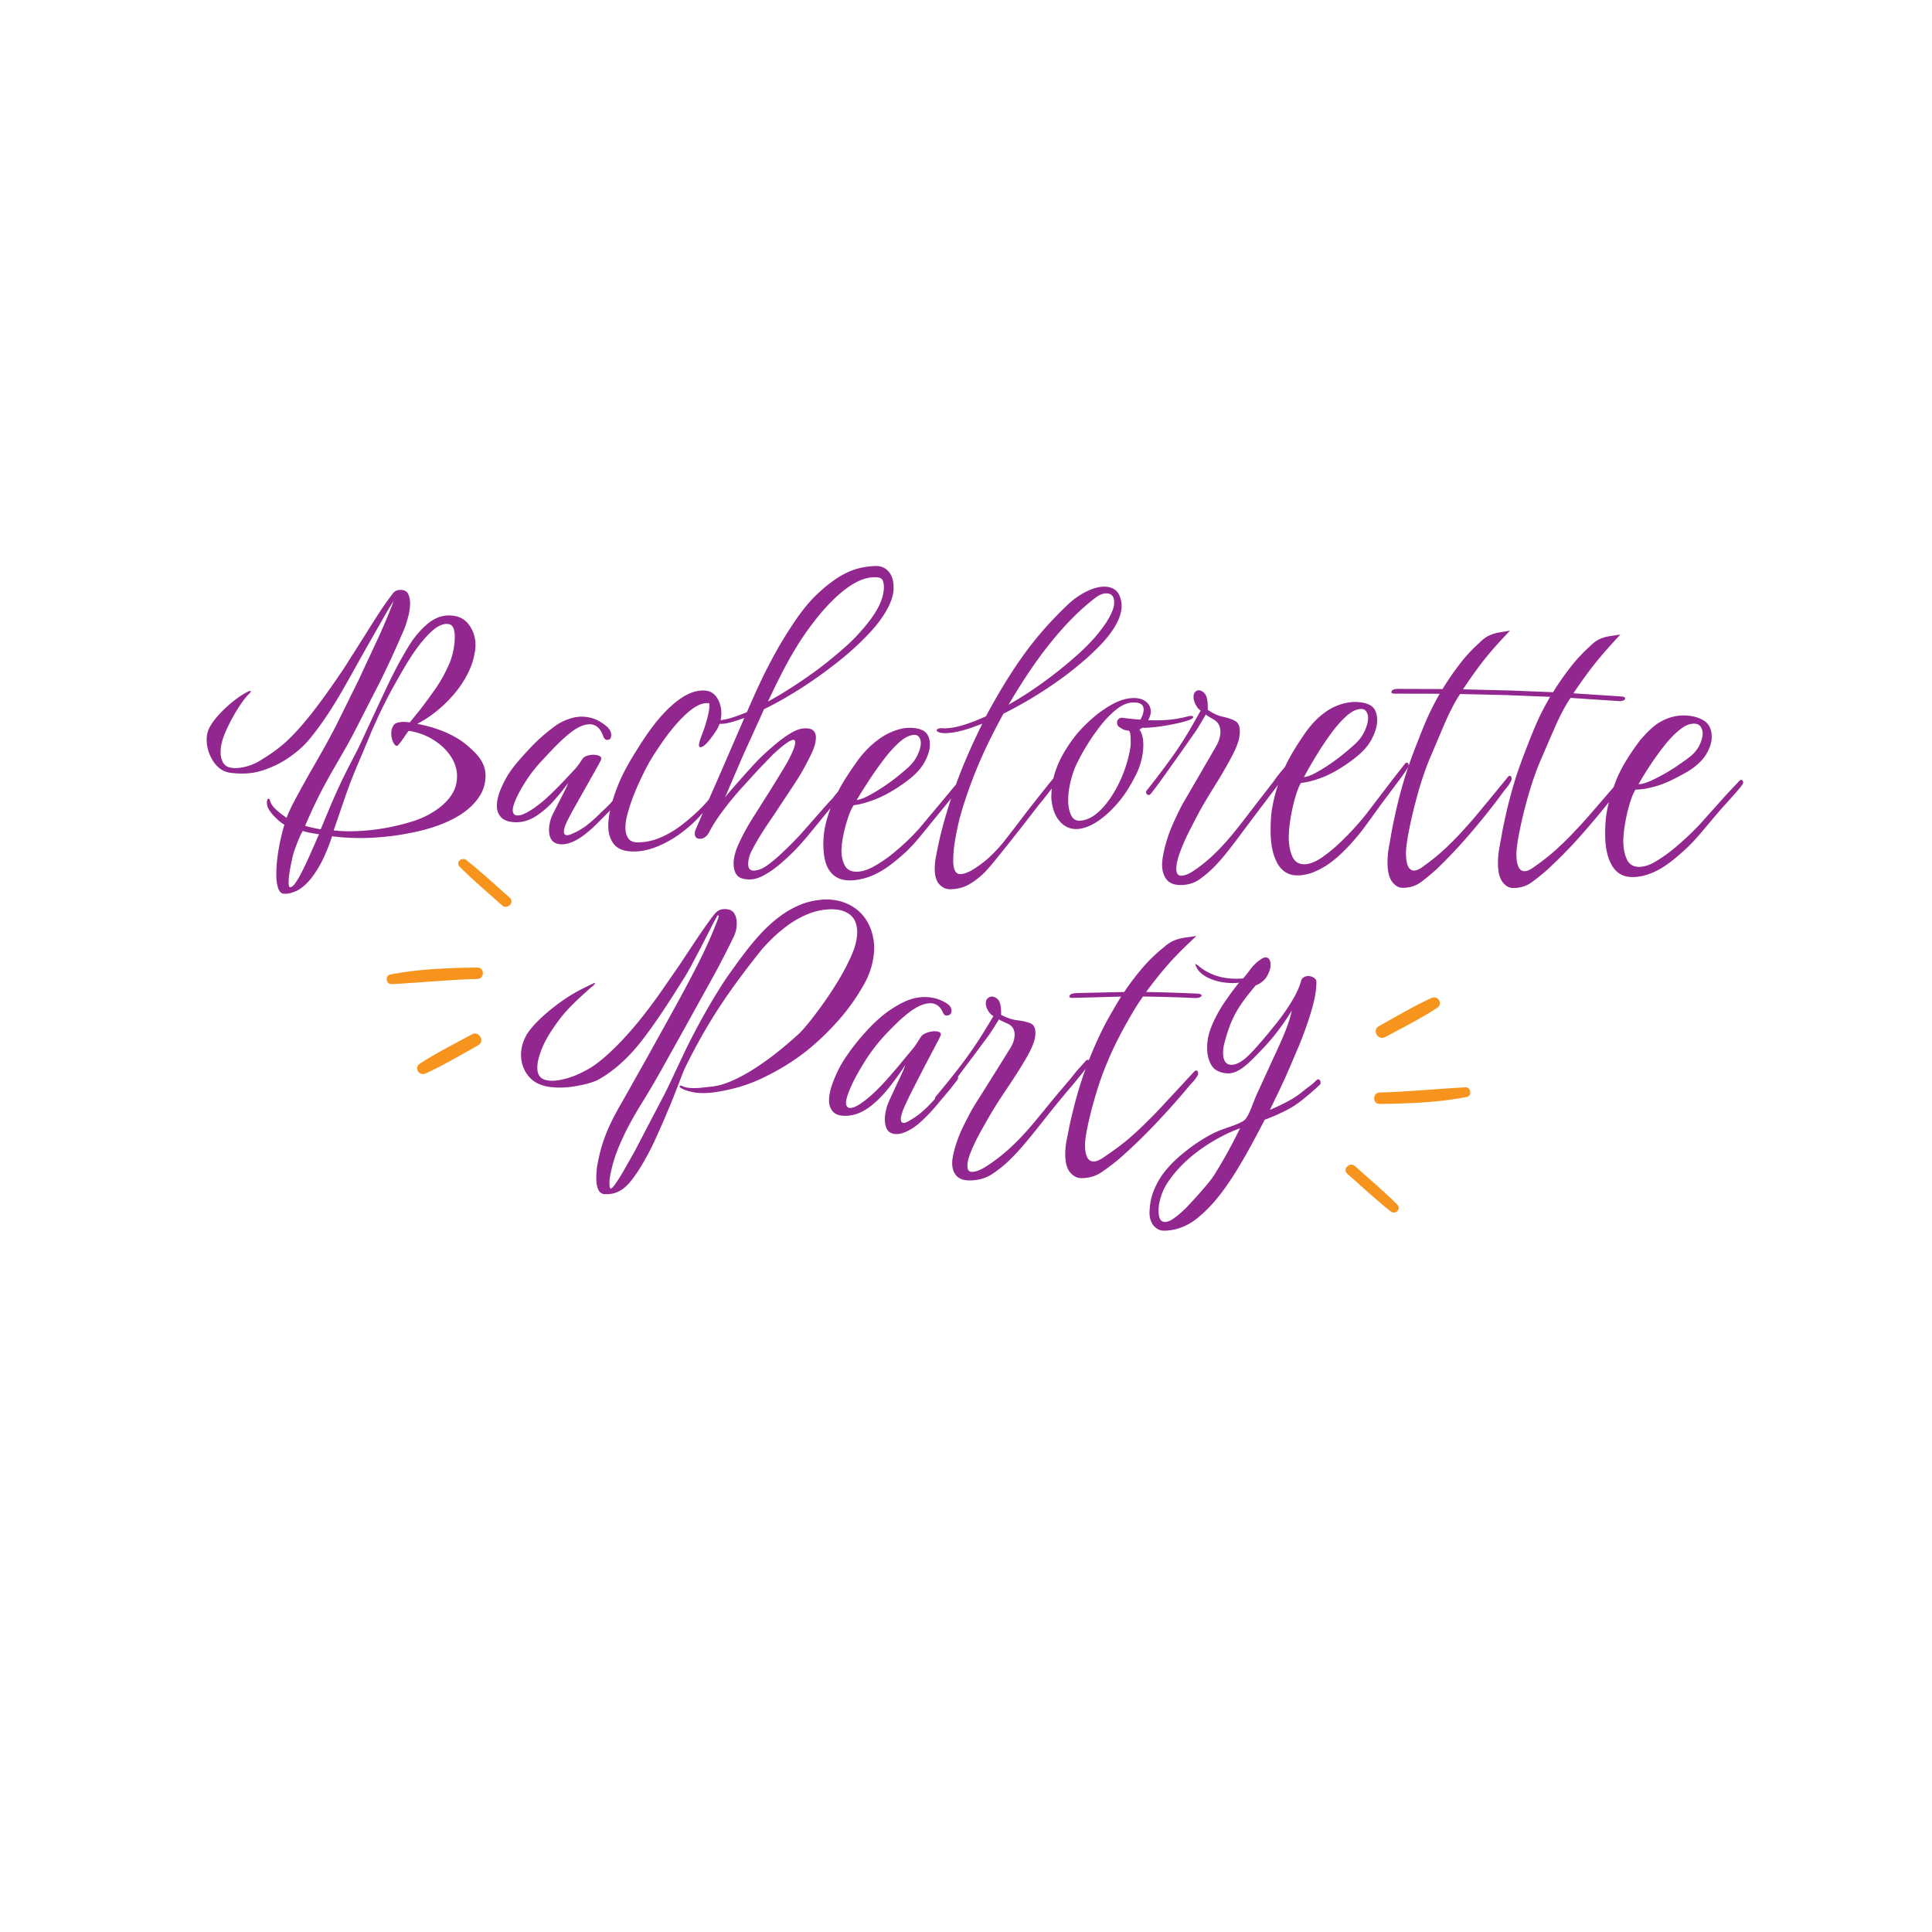 <svg xmlns="http://www.w3.org/2000/svg" viewBox="0 0 2100 2100" xmlns:v="https://vecta.io/nano"><g fill="#92278f"><path d="M471.434 898.884c9.855-3.271 19.996-7.553 29.044-13.353 8.262-5.296 14.946-11.602 19.891-18.743 4.844-6.995 7.424-15.006 7.393-23.919-.053-14.856-10.489-24.625-20.594-33.168-14.361-12.141-34.614-19.329-53.687-22.926 10.234-5.131 19.585-12.105 27.636-19.446 8.622-7.862 16.415-16.923 22.531-26.714 5.551-8.886 10.34-19.165 12.146-30.238.704-3.179 1.056-6.235 1.056-9.177 0-8.276-2.409-15.714-7.217-22.246s-11.914-9.873-21.298-10.008c-8.449-.121-16.377 3.074-23.763 9.262-7.703 6.453-15.059 15.374-20.242 23.983-5.942 9.869-11.59 19.782-16.722 30.018-4.515 9.005-8.9 18.261-13.202 27.459l-23.411 50.359c-5.371 11.036-11.587 22.38-17.074 33.601-4.666 9.542-9.112 19.383-13.377 29.163l-11.97 28.592c-2.349-.32-5.341-.894-8.977-1.72-3.642-.826-6.282-1.5-7.921-2.021 7.136-16.893 15.086-33.506 23.939-49.548 9.216-16.699 19.326-33.027 28.164-49.861l28.868-56.375c9.638-19.307 18.605-39.06 27.107-58.994 1.408-3.672 2.758-8.021 4.048-13.057 1.288-5.028 1.936-9.699 1.936-13.986 0-4.017-.704-7.449-2.112-10.285s-4.109-4.275-8.097-4.317c-3.757-.04-6.634 1.273-8.625 3.913-1.997 2.646-4.931 6.617-8.625 11.842-3.298 4.663-7.513 11.178-12.673 19.302l-16.194 25.66-15.842 24.941c-9.568 14.136-19.368 28.314-29.572 41.74-9.634 12.677-20.211 25.466-31.508 36.183-9.018 8.555-20.262 16.259-31.156 22.731-7.863 4.672-19.898 8.237-29.22 7.118-4.414-.53-7.628-2.356-9.505-5.583s-2.816-7.057-2.816-11.468c0-4.639.864-10.002 2.816-15.634 1.966-5.67 4.87-11.896 8.273-18.396s6.923-12.438 10.562-17.81 6.981-9.502 10.033-12.352c.704-.657 1.056-1.351 1.056-2.078 0-.483-.588-.539-1.76-.171-5.165 2.403-10.682 5.945-16.546 10.56a137.28 137.28 0 0 0-16.37 15.192c-5.05 5.514-8.746 10.766-11.089 15.835-1.408 3.325-2.112 7.198-2.112 11.648 0 7.735 2.29 15.326 6.865 22.648s11.129 11.985 18.835 12.941c10.385 1.288 21.54 1.3 32.036-1.661 9.41-2.655 19.867-7.242 28.164-12.592 8.746-5.639 18.053-13.073 24.643-20.896 7.782-9.238 15.135-19.422 21.827-29.605 7.17-10.91 13.992-22.487 20.419-33.977l19.362-34.561 10.562-18.576 11.617-20.404c3.752-6.522 6.689-11.262 8.801-14.163-4.733 12.912-10.22 25.551-15.842 38.042l-22.179 47.63-24.995 50.503c-7.62 14.813-15.787 29.216-24.115 43.625-6.459 11.176-12.759 22.53-18.834 33.86-5.33 9.938-8.801 17.234-10.209 21.772-.704-.481-2.465-1.745-5.281-3.803s-5.517-4.402-8.097-7.027-4.225-5.535-4.929-8.719c0-.445-.298-.807-.88-1.073s-1.266-.048-1.584.548c-.561 1.048-.704 2.521-.704 3.637 0 1.122.231 2.592.704 4.412 1.408 3.454 4.049 7.153 7.921 11.062s7.332 6.705 10.385 8.415c-1.177 3.68-2.464 8.565-3.873 14.657s-2.583 12.597-3.521 19.487-1.408 13.416-1.408 19.557c0 5.479.528 10.142 1.584 13.974s2.756 6.174 5.105 7.049c.704.215 1.76.328 3.168.331a21.32 21.32 0 0 0 6.865-1.121 67.1 67.1 0 0 0 6.161-2.398c6.337-3.624 12.03-8.964 17.074-16.01s9.273-14.438 12.674-22.195 6.04-14.684 7.921-20.783c7.041.922 14.197 1.508 21.475 1.77 8.917.321 17.954.152 27.107-.491s18.16-1.601 26.755-3.068c11.992-2.047 23.935-4.561 35.204-8.301zm-128.496 16.595l-6.513 14.745c-2.463 5.504-4.987 10.863-7.569 16.072s-5.049 9.533-7.393 12.949-4.345 5.134-5.985 5.122c-1.177-.008-1.76-1.746-1.76-5.208 0-3.686.471-8.181 1.408-13.473s1.853-9.516 2.464-12.474c.52-2.514 1.468-6.042 2.993-10.327s3.111-8.354 4.752-12.19 2.932-6.382 3.873-7.639c1.408.72 4.051 1.445 7.921 2.162s7.096 1.24 9.681 1.564c-.704 1.475-1.995 4.372-3.873 8.697zm48.934-12.275c-6.97.427-13.614.422-19.714.171-1.645-.068-3.231-.186-4.752-.357s-3.113-.292-4.752-.363l13.025-37.871c8.156-23.764 18.868-46.491 28.164-69.805l6.865-15.204c3.167-6.945 6.997-14.674 11.441-23.204 4.668-8.958 9.838-17.904 14.786-26.545 4.88-8.521 10.326-17.383 16.194-25.418 5.638-7.721 11.266-14.137 16.898-19.088s10.913-7.415 15.842-7.333c3.284.054 5.517 1.37 6.689 3.935s1.713 5.911 1.76 9.872c.113 9.581-2.337 21.201-6.161 29.93-3.968 9.058-9.209 18.718-14.962 26.889-5.539 7.868-11.28 15.819-17.25 23.452l-10.562 13.021c-3.993-.681-7.572-.778-10.737-.291s-5.226 1.346-6.161 2.57c-2.112 2.444-3.169 5.695-3.169 9.747 0 4.058.938 7.648 2.816 10.776s3.636 3.475 5.281 1.027c1.171-1.203 3.048-3.698 5.633-7.511 2.58-3.806 4.34-6.211 5.281-7.188 14.042 1.954 27.359 8.414 37.493 18.007 8.637 8.177 15 19.04 14.961 31.355-.024 7.633-2.057 14.514-6.161 20.587-4.108 6.079-9.682 11.379-16.37 15.986-6.788 4.676-14.67 8.711-23.587 11.749-19.442 6.21-38.585 9.865-58.792 11.102zm209.287-31.951c5.984-6.576 11.441-13.29 16.37-20.158-.704 2.143-1.996 5.087-3.873 8.793l-5.985 11.69-5.633 11.069c-1.642 3.306-2.701 5.667-3.168 7.099-1.408 4.514-2.112 8.586-2.112 12.237 0 10.55 4.692 15.724 14.082 15.76 3.521.014 7.569-.971 12.146-2.96s9.445-5.093 14.61-9.347a121.27 121.27 0 0 0 8.273-7.181c2.695-2.559 5.335-5.3 7.921-7.882l8.097-8.139 1.275-1.379c-1.321 6.125-1.984 11.749-1.984 16.898 0 8.202 2.112 14.849 6.336 20.047s11.381 7.761 21.475 7.734c8.449-.023 17.165-1.973 26.051-5.654 8.58-3.554 17.572-8.655 24.995-14.242 7.654-5.76 14.082-11.33 19.01-16.71l4.907-5.335-7.725 17.971c-.704 1.467-1.056 2.924-1.056 4.367 0 3.929 1.997 5.847 5.985 5.803 1.639-.018 3.345-.601 5.104-1.754s3.345-3.081 4.753-5.806c3.52-6.914 8.304-14.252 14.257-22.273 6.054-8.156 12.623-16.187 19.363-23.766l19.89-21.848 15.842-16.416c11.029-10.136 18.306-15.446 21.827-15.664 1.408-.087 2.112.817 2.112 2.701 0 3.039-1.645 7.927-4.929 14.59-1.177 2.615-3.052 6.128-5.633 10.514l-8.449 13.969-8.097 13.077-4.929 7.754-14.786 23.439c-5.139 8.236-9.982 17.051-14.082 25.862-3.956 8.502-5.984 15.892-5.984 22.289 0 5.793 1.287 10.139 3.872 13.145s7.272 4.456 14.082 4.366c4.692-.062 9.977-1.704 15.842-5.007s11.736-7.47 17.603-12.554 11.187-10.045 15.842-14.835c3.988-4.104 8.215-8.862 12.673-14.2l12.498-15.188 8.625-10.657 4.397-5.191c-3.343 8.827-5.925 17.992-7.215 27.344a167.16 167.16 0 0 0-.528 6.842c-.118 2.158-.251 4.396-.176 6.467.339 9.445 1.183 20.165 7.393 28.355 4.934 6.507 12.103 9.639 21.123 9.654 11.611.02 22.773-3.739 32.212-8.926 10.23-5.621 19.397-13.417 28.692-21.701 4.928-4.657 10.033-10.15 15.314-16.516l15.138-18.558 12.145-14.862 6.931-8.563c-6.743 20.438-12.579 41.542-16.439 62.892-.935 4.601-1.408 9.063-1.408 13.397 0 7.748 1.645 13.41 4.929 17.025s7.157 5.434 11.618 5.411c7.745-.041 14.613-1.751 20.595-5.189s11.557-7.684 16.722-12.739c2.816-2.886 6.516-7.104 11.09-12.691l14.962-18.547 15.842-20.096 13.378-17.278c3.751-4.894 6.336-8.117 7.744-9.643l8.273-10.604 2.058-2.676c-.251 2.573-.412 5.131-.476 7.651-.211 8.359 2.562 19.781 7.921 26.555 5.298 6.698 11.909 10.151 19.891 9.817 7.508-.314 15.444-3.453 23.763-9.229 9.051-6.284 17.002-14.399 23.587-22.62 7.206-8.996 12.771-18.79 17.954-29.538 4.208-8.727 6.946-20.405 6.865-30.15-.059-7.166-1.408-12.741-4.224-16.61l3.521-2.008c.935.18 1.991.23 3.168.156l4.225-.266c4.692-.294 9.975-.921 15.842-1.871 5.861-.95 11.499-2.061 16.898-3.326s9.307-2.53 11.617-3.515c2.028-.865 3.169-1.715 3.169-2.661 0-.94-.94-1.362-2.816-1.255l-1.408.08c-4.461 1.199-8.925 2.165-13.378 2.9a130.94 130.94 0 0 1-13.378 1.511c-5.869.357-11.854.372-17.954.048 1.876-3.424 2.817-6.512 2.817-9.301 0-4.413-1.821-8.061-5.456-10.94s-8.77-4.082-15.315-3.687c-10.34.624-19.939 5.674-27.987 10.843-9.945 6.387-18.955 14.419-27.283 23.29-6.118 6.517-11.562 14.087-16.37 21.8-4.812 7.72-8.674 15.771-11.442 24.079-.775 2.327-1.415 4.681-1.956 7.046l-12.124 15.089-16.193 20.562-15.666 20.554-11.09 14.257c-5.401 6.402-10.682 11.924-15.842 16.563s-11.387 9.156-18.658 13.511c-4.698 2.428-8.57 3.657-11.618 3.71-5.165.089-7.813-5.015-7.745-15.119.08-11.834 2.176-23.695 4.576-35.136 2.789-13.298 7.083-26.733 11.618-39.68 4.973-14.197 10.681-28.38 16.898-41.979 6.534-14.292 13.883-28.468 21.475-42.417 10.677-5.459 21.212-11.135 31.332-17.279 10.483-6.365 21.049-13.305 30.98-20.456 9.554-6.88 18.743-14.419 27.811-22.201 13.738-12.629 28.258-26.252 35.555-43.894 1.876-4.831 2.817-9.267 2.817-13.332a28.99 28.99 0 0 0-.176-3.199c-.118-1.058-.297-2.015-.528-2.862-1.177-5.502-3.405-9.363-6.688-11.623s-7.277-3.356-11.97-3.268c-5.401.102-11.327 1.651-17.778 4.712s-12.734 7.198-18.834 12.449c-18.359 17.074-34.921 35.522-49.462 55.507-15.595 21.435-29.356 44.571-42.069 68.239-7.981 3.633-15.49 6.592-22.531 8.873s-13.377 3.631-19.01 4.047l-2.641.195c-.819.06-1.782-.092-2.64-.158-4.003-.311-6.689.845-6.689 2.257 0 .943 1.059 1.747 3.168 2.412s5.437.861 9.857.502c12.721-1.033 24.692-5.587 36.612-10.104-10.745 21.612-20.548 43.639-28.695 66.125l-12.139 14.601-26.051 31.127c-2.112 2.616-5.809 6.609-11.089 11.923s-11.387 10.839-18.306 16.523-13.906 10.509-20.947 14.499-13.377 5.993-19.01 6.104c-6.337.125-10.739-2.088-13.202-6.63s-3.697-10.025-3.697-16.508c0-1.083.058-2.113.176-3.089s.176-1.906.176-2.771c.468-4.362 1.351-9.353 2.641-15.006s2.873-11.145 4.752-16.466c1.877-5.315 3.751-9.283 5.633-11.859 5.396-.525 12.628-2.355 21.474-5.631 11.994-4.44 23.491-11.365 33.444-18.509 7.967-5.718 16.313-12.668 21.475-21.747 4.193-7.374 6.337-14.01 6.337-19.852 0-7.939-2.872-13.39-8.449-15.895-4.577-2.055-10.138-2.75-16.194-2.36-9.012.58-19.697 4.908-27.107 9.721-9.96 6.469-18.894 15.126-26.051 24.811-8.121 11.279-15.901 22.7-22.259 34.975-1.672 1.958-3.302 3.948-4.847 6.006a63.26 63.26 0 0 1-3.696 4.071 65.09 65.09 0 0 0-3.696 4.052l-26.051 29.54c-2.112 2.463-5.281 5.869-9.505 10.172s-8.686 8.675-13.377 13.086-9.215 8.242-13.554 11.507-7.855 5.113-10.034 5.849c-2.037.689-4.224 1.291-6.336 1.332-4.225.083-6.337-2.256-6.337-7.087 0-1.01.058-1.968.176-2.879s.313-1.995.528-3.205c.501-2.81 2.17-6.927 5.104-12.3s6.336-11.098 10.209-17.196 7.775-11.678 11.089-16.577l10.561-15.956 12.85-19.448c4.104-6.315 6.98-11.045 8.625-14.111 3.284-5.672 6.512-11.841 9.681-18.52s4.752-12.486 4.752-17.452c0-3.309-1.001-5.86-2.992-7.632s-5.341-2.514-10.033-2.218c-4.461.281-9.566 2.214-15.314 5.773s-11.621 7.967-17.603 13.1-11.44 10.028-16.018 14.668c-4.225 4.282-8.922 9.465-14.082 15.187l-14.081 15.917c-4.225 4.892-7.162 8.451-8.801 10.723l19.714-45.887 22.883-50.373c10.507-5.07 20.789-10.853 30.628-16.799a460.44 460.44 0 0 0 31.684-21.017c10.173-7.37 20.493-15.35 29.924-23.493a292.54 292.54 0 0 0 24.995-24.389c6.406-7.053 12.796-15.776 17.25-24.231 4.09-7.765 6.337-15.159 6.337-22.125 0-7.461-1.76-13.244-5.281-17.365s-8.574-6.432-14.434-6.197c-12.123.487-22.189 2.717-32.74 8.022-10.561 5.309-20.114 12.861-29.22 21.224-9.501 8.725-17.945 19.391-25.347 30.298-7.653 11.276-14.945 22.925-21.475 34.8-6.217 11.307-12.169 22.888-17.602 34.558-4.576 9.827-9.065 19.895-13.378 29.941-6.106 2.525-11.741 4.589-16.898 6.191-4.513 1.402-8.511 2.16-11.698 2.533a36.39 36.39 0 0 0 .786-7.628c0-6.591-1.704-12.337-5.104-17.337s-8.51-7.462-15.314-7.301c-7.745.184-15.678 3.146-23.763 8.676-8.884 6.077-16.656 13.863-23.411 21.766-7.666 8.97-14.652 19.06-21.123 29.221-5.903 9.27-11.84 18.872-16.898 28.788-2.585 4.888-5.224 10.826-7.921 17.743a166.26 166.26 0 0 0-4.668 13.788c-1.491 1.774-3.029 3.499-4.656 5.131a168.54 168.54 0 0 1-7.041 6.64 174.3 174.3 0 0 1-14.786 13.528c-5.166 4.207-10.519 7.328-15.49 9.614-3.244 1.492-5.753 2.412-7.393 2.407-2.349-.007-3.521-1.318-3.521-3.953 0-3.039 1.639-7.701 4.929-14.075 1.639-3.286 4.166-7.927 7.569-13.993l10.913-19.371 10.562-18.723c3.168-5.606 5.223-9.456 6.161-11.461s.467-3.497-1.408-4.457-4.225-1.415-7.041-1.364c-2.349.043-4.577.414-6.689 1.112s-3.642 1.714-4.577 3.048c-1.645 2.227-3.7 5.66-6.337 8.949-2.613 3.26-7.277 7.9-12.673 13.713s-11.15 11.61-17.25 17.382-11.738 10.374-16.898 13.861c-7.745 5.34-13.614 7.941-17.602 7.899-3.521-.037-5.281-2.006-5.281-5.937 0-3.102 1.569-7.864 4.577-14.31 3.872-8.3 9.192-16.643 14.433-24.034 6.396-9.019 14.42-17.173 21.827-25.071 6.639-7.08 14.296-14.754 22.179-20.86 7.503-5.811 14.313-8.838 20.419-8.907 6.804-.078 11.733 4.166 14.786 12.583.935 2.975 2.464 4.432 4.577 4.39 2.816-.057 4.225-1.814 4.225-5.302 0-3.482-1.762-6.72-5.281-9.655-4.433-3.698-8.925-6.358-13.378-7.954s-9.075-2.345-13.729-2.346c-9.328-.002-20.716 4.452-28.164 9.88-10.39 7.574-19.122 15.186-27.812 24.477-7.727 8.262-15.657 16.893-22.179 26.357-3.521 5.316-6.69 11.338-9.505 18.039s-4.224 12.841-4.224 18.445c0 4.776 1.529 8.819 4.576 12.144s8.31 5.238 15.49 5.416c7.636.189 15.019-1.989 21.827-6.259s13.202-9.662 19.187-16.238zm562.552-21.912c1.759-7.119 3.813-13.151 6.161-18.117 3.521-7.443 7.745-15.095 12.674-22.944s10.088-15.084 15.49-21.714c5.397-6.625 10.855-11.968 16.37-16.159s10.854-6.438 16.019-6.771c8.448-.545 12.673 1.948 12.673 7.516 0 3.251-1.177 6.91-3.52 11.072-6.81-.505-13.146-1.151-19.01-1.935-1.645-.356-3.113-.024-4.4.992-1.293 1.022-1.937 2.366-1.937 4.016 0 1.656.474 3.333 1.408 4.166 1.253 1.116 3.113 2.049 4.4 2.911s3.345 1.445 6.161 1.736c.23.224.583.319 1.056.288.704.908 1.175 2.246 1.408 4.019s.352 3.738.352 5.894v3.778c0 1.322-.121 2.711-.353 4.17-1.177 8.263-3.536 16.993-6.864 26.083-3.213 8.775-7.666 17.899-12.674 25.799-5.065 7.99-10.622 14.673-16.723 19.802s-12.321 7.827-18.658 8.117c-4.461.204-7.687-1.934-9.681-6.375s-2.993-9.706-2.993-15.798c0-6.578.88-13.421 2.641-20.545zm-21.296-151.355c14.167-17.49 29.965-34.328 48.229-48.182 3.988-3.132 7.86-4.72 11.618-4.81 5.863-.139 8.801 3.079 8.801 9.716 0 2.571-.473 5.163-1.408 7.782-3.547 9.86-9.852 18.354-16.194 26.223-8.059 9.998-17.891 19.273-27.811 27.86-10.947 9.477-22.362 18.459-34.148 26.873-11.329 8.087-23.05 15.669-35.204 22.476 13.988-23.728 29.025-46.836 46.118-67.937zM943.69 849.624c5.107-7.863 10.562-15.649 16.194-23.142 5.752-7.653 11.497-14.14 17.25-19.335s11.09-7.983 16.018-8.342c2.58-.188 4.522.61 5.809 2.384s1.936 3.952 1.936 6.52c0 3.738-1.292 8.268-3.873 13.564-2.584 5.303-6.573 10.222-11.969 14.753-2.816 2.507-6.516 5.587-11.089 9.222s-9.567 7.23-14.962 10.765c-5.402 3.539-10.565 6.583-15.49 9.141s-9.037 4.042-12.321 4.455c3.284-5.596 7.471-12.245 12.497-19.984zm-72.695-154.669c4.456-6.813 9.788-14.128 15.842-21.898a215.71 215.71 0 0 1 19.891-22.148c7.155-6.922 14.49-12.628 22.002-16.953s14.901-6.486 22.179-6.557c4.692-.045 7.512 1.063 8.449 3.313s1.408 4.5 1.408 6.754c0 6.763-1.76 13.72-5.281 20.927s-8.741 14.675-15.138 22.391c-6.531 7.879-14.05 15.803-21.827 22.624-8.729 7.655-17.607 15.141-26.755 22.06-9.167 6.932-18.847 13.66-28.516 19.958-9.216 6.003-18.716 11.884-28.516 17.111 10.884-23.15 22.21-46.152 36.261-67.581zM680.54 891.464c.47-2.9 1.28-5.882 2.112-8.768 1.518-5.263 3.463-11.559 6.161-18.347a302.55 302.55 0 0 1 8.625-19.68c3.048-6.322 5.857-11.82 8.449-16.355 3.251-5.687 7.393-11.923 12.322-19.239a225.86 225.86 0 0 1 16.194-21.199c5.866-6.811 11.672-12.419 17.426-16.801 5.748-4.377 11.089-6.641 16.018-6.783 1.408-.04 2.464.057 3.168.28.231 3.466-.177 7.485-1.232 12.048-1.057 4.569-2.289 8.993-3.696 13.276-1.409 4.288-2.586 7.517-3.521 9.714-1.881 5.114-2.816 8.487-2.816 10.147 0 1.666.583 2.465 1.76 2.411 3.521-.161 9.153-6.066 16.898-17.885a33.49 33.49 0 0 0 3.724-7.542c.731.072 1.702.08 2.964.016 3.047-.156 6.569-.821 10.562-1.997 3.985-1.174 8.449-2.623 13.377-4.345l-12.85 29.699-15.314 35.309-10.421 23.649c-3.389 4.184-7.245 8.246-11.404 12.194-5.866 5.568-12.324 11.161-19.362 16.453s-14.496 9.572-22.355 12.887c-7.865 3.318-15.902 4.969-24.115 5.005-4.928.022-8.393-1.475-10.385-4.499s-2.992-6.779-2.992-11.293c0-2.663.234-5.448.704-8.355zm805.286 4.046l15.138-20.893 12.146-16.284 8.273-11.026c2.932-3.921 5.572-7.702 7.921-11.346 1.171-1.816 1.76-3.118 1.76-3.899 0-2.079-.704-3.123-2.112-3.128-.473-.002-1.056.385-1.76 1.162l-14.082 17.971-26.051 34.139c-2.112 2.947-5.81 7.428-11.09 13.496s-11.387 12.443-18.307 19.131-13.906 12.466-20.946 17.297-13.378 7.267-19.011 7.272c-6.337.006-10.738-2.978-13.201-8.886s-3.696-12.95-3.697-21.072a39.82 39.82 0 0 1 .176-3.853c.118-1.212.176-2.365.176-3.438.468-5.392 1.351-11.487 2.641-18.267s2.874-13.249 4.753-19.42c1.876-6.163 3.751-10.664 5.632-13.542 5.396-.321 12.642-2.052 21.476-5.295 12.056-4.425 23.555-11.606 33.443-18.899 8.056-5.941 16.42-13.203 21.475-22.602 4.177-7.767 6.337-14.8 6.337-21.068 0-8.519-2.865-14.348-8.448-16.999-4.584-2.177-10.15-3.104-16.194-3.05-8.845.079-19.555 3.413-27.107 7.999-10.389 6.309-19.04 15.191-26.052 25.061-8.285 12.04-16.261 24.352-22.36 37.428l-5.096 6.181c-2.585 3.111-4.929 6.225-7.041 9.344l-16.897 21.807-17.427 22.688c-5.517 7.077-10.033 12.641-13.554 16.764-6.573 7.693-12.91 14.406-19.01 20.076s-12.811 11.1-20.066 16.003c-5.342 3.61-9.978 5.415-13.73 5.461-2.585.031-4.332-1.37-4.929-3.976-1.061-4.634.09-11.409 2.993-19.688 3.12-8.898 7.139-17.888 11.441-26.24 4.335-8.417 8.715-17.114 13.377-25.263 4.772-8.341 10.012-16.748 15.139-25.026 5.59-9.026 10.981-18.291 16.018-27.637 4.791-8.89 7.8-16.129 8.978-21.997a41.28 41.28 0 0 0 .527-3.654c.118-1.209.177-2.3.177-3.265 0-5.784-1.708-9.586-5.105-11.45s-7.805-3.357-13.201-4.495-10.913-3.68-16.546-7.572c.23-8.633-.802-14.633-3.169-17.494-2.151-2.6-4.697-3.851-7.041-3.721l-.352.02c-3.289.867-4.929 3.238-4.929 7.138 0 2.754.823 5.646 2.465 8.679s3.4 5.093 5.28 6.152l-4.225 7.621-4.225 7.345c-7.108 12.641-14.926 24.885-23.412 36.645-8.577 11.887-17.429 23.578-26.579 35.032-.935 1.049-1.112 2.183-.528 3.398.587 1.223 1.469 1.801 2.641 1.741.704-.036 1.408-.447 2.112-1.235 3.988-4.958 8.919-11.592 14.786-19.85l18.306-25.746 16.899-24.145 4.929-8.135 4.929-8.422c.935.893 2.343 1.876 4.224 2.953l4.929 2.927c4.455 2.842 6.688 7.115 6.688 12.874 0 5.281-1.645 10.692-4.929 16.225l-17.25 29.794-8.801 15.14-8.449 14.485c-3.532 5.982-7.526 14.311-12.145 24.584-4.064 9.04-7.554 19.467-9.681 29.051-1.271 5.725-2.112 10.844-2.112 15.086 0 6.621 1.584 12.003 4.753 16.134s8.389 6.199 15.666 6.152c7.745-.051 14.551-2.142 20.418-6.307s11.565-9.033 16.898-14.582c7.67-7.98 14.585-16.881 21.298-25.654l22.178-29.615 20.242-26.742 4.549-6.021c-3.437 10.461-6.122 21.261-7.369 32.392a242.33 242.33 0 0 0-.528 8.377c-.118 2.661-.162 5.355-.176 8.028-.063 12.325 1.361 25.654 7.393 36.539 4.797 8.658 12.112 12.97 21.123 13.104 11.987.178 22.816-4.832 32.212-10.871 10.391-6.679 20.138-16.304 28.691-26.006 4.929-5.462 10.033-11.842 15.314-19.122zm-55.976-72.724c5.02-8.341 10.494-16.615 16.195-24.503 5.754-7.96 11.496-14.563 17.25-19.758 5.748-5.189 11.09-7.827 16.019-7.916 2.579-.047 4.521.913 5.808 2.875s1.936 4.322 1.936 7.066c0 3.996-1.293 8.777-3.873 14.346-2.584 5.576-6.573 10.686-11.97 15.32-2.816 2.574-6.516 5.735-11.089 9.486s-9.567 7.462-14.962 11.117c-5.401 3.66-10.565 6.812-15.49 9.447s-9.037 4.114-12.321 4.411c3.284-6.237 7.478-13.552 12.497-21.891zm462.753 24.877c-.473-.051-1.056.238-1.76.87l-14.082 14.959-26.051 29.066c-2.112 2.548-5.81 6.397-11.09 11.645s-11.387 10.774-18.306 16.615-13.906 10.913-20.946 15.164-13.378 6.375-19.011 6.269c-6.337-.119-10.738-2.964-13.201-8.552s-3.696-12.26-3.697-19.965c0-1.288.058-2.504.176-3.652a32.08 32.08 0 0 0 .176-3.264c.468-5.115 1.351-10.902 2.641-17.347s2.874-12.599 4.753-18.455c1.876-5.849 3.751-10.097 5.632-12.76 5.396.079 12.634-1.075 21.476-3.499 11.728-3.216 22.949-9.312 33.443-15.158 7.673-4.274 16.761-11.449 21.475-19.192 4.192-6.886 6.337-13.29 6.337-19.289 0-8.153-2.848-14.27-8.448-17.799-4.584-2.888-10.095-4.639-16.194-5.333-8.686-.988-17.764.2-27.107 4.508-10.665 4.916-18.398 13.359-26.052 22.021-10.449 14.131-20.299 28.724-26.579 44.867l-2.37 6.359-.621.719-13.025 15.08-14.61 16.832c-4.812 5.537-8.977 10.1-12.497 13.666-6.555 7.182-13.622 14.133-20.771 20.651a227.24 227.24 0 0 1-24.643 19.487c-4.225 3.187-7.745 4.784-10.561 4.76-5.87-.051-8.802-6.343-8.802-18.738 0-5.123 1.169-13.596 3.521-25.277 2.577-12.801 5.768-25.492 9.329-38.048 3.654-12.887 8.004-25.611 13.202-37.963l16.546-38.185c4.733-10.387 9.763-20.575 16.194-30.135l51.75 3.429c2.58.197 4.517-.033 5.809-.702 1.286-.666 1.937-1.329 1.937-1.987 0-1.317-1.408-2.085-4.225-2.299l-52.103-3.446c7.273-10.789 14.739-21.304 22.707-31.451 8.803-11.21 18.584-21.871 28.34-32.42l-12.146 1.84a41.06 41.06 0 0 0-10.562 3.19c-3.405 1.547-7.102 4.35-11.09 8.407-7.625 6.822-14.931 14.841-21.122 22.896-6.441 8.381-12.72 17.313-18.306 26.374l-45.634-1.855c-.044-.002-.082-.007-.127-.008l-.573-.016-1.544-.053a30.65 30.65 0 0 0-.942-.016l-49.044-1.21c7.251-10.906 14.698-21.504 22.707-31.714 8.738-11.141 18.539-21.665 28.34-32.053l-12.146 2.024c-3.64.637-7.163 1.738-10.562 3.306-3.405 1.57-7.102 4.363-11.09 8.401-7.641 6.821-14.958 14.887-21.122 22.974-6.466 8.483-12.756 17.56-18.306 26.759l-47.878-.188c-5.165.013-7.745 1.215-7.745 3.599 0 1.088 1.287 1.62 3.872 1.609l48.583.104c-4.224 7.5-8.441 15.349-12.674 24.648-4.492 9.869-8.4 20.071-12.323 30.115-4.99 12.778-9.838 25.911-13.73 39.076-3.262 11.036-6.311 22.39-8.801 33.572-1.772 7.958-3.52 15.974-4.928 23.849l-2.816 15.953c-.938 5.472-1.408 10.849-1.408 16.11 0 9.404 1.644 16.402 4.929 20.885s7.156 6.736 11.617 6.741c7.745.008 14.556-2.236 20.419-6.681a237.38 237.38 0 0 0 16.898-14.098c13.248-12.774 25.841-26.288 37.668-40.185 11.53-13.549 22.839-27.653 33.444-42.121 1.408-2.069 3.062-4.011 4.577-5.798 1.419-1.674 2.695-3.727 3.872-5.791.936-1.28 1.408-2.571 1.408-3.881 0-2.088-.704-3.153-2.112-3.193-.473-.014-1.056.361-1.76 1.125l-5.985 7.294-13.025 15.883-14.61 17.657c-4.812 5.796-8.977 10.565-12.497 14.292-6.533 7.476-13.605 14.726-20.77 21.523a225.19 225.19 0 0 1-24.643 20.229c-4.225 3.298-7.745 4.953-10.561 4.943-5.87-.02-8.802-6.451-8.802-19.088 0-5.223 1.169-13.866 3.52-25.764 2.574-13.022 5.765-25.935 9.329-38.714 3.654-13.102 7.991-26.055 13.202-38.618l16.546-38.906c4.733-10.591 9.753-21.008 16.194-30.782l51.076 1.211 46.788 1.866c-4.225 7.338-8.442 14.963-12.674 24.131-4.477 9.699-8.524 19.901-12.323 29.733-4.852 12.557-9.837 25.593-13.73 38.604-3.26 10.899-6.309 22.115-8.801 33.16-1.771 7.852-3.52 15.759-4.928 23.519l-2.816 15.706c-.939 5.383-1.408 10.672-1.408 15.842 0 9.243 1.644 16.109 4.929 20.505s7.156 6.599 11.617 6.611c7.745.02 14.556-2.155 20.419-6.461a240.69 240.69 0 0 0 16.898-13.626c13.161-12.244 25.837-25.114 37.668-38.605 9.952-11.348 19.644-22.925 29.099-34.719-1.514 5.912-2.689 11.936-3.4 18.071-.231 2.828-.41 5.533-.528 8.103s-.162 5.172-.176 7.747c-.064 11.828 1.372 24.672 7.393 35.009 4.801 8.243 12.107 12.306 21.123 12.545 11.75.312 22.896-3.935 32.212-9.442 10.163-6.008 19.419-14.234 28.691-22.744 4.929-4.747 10.033-10.284 15.314-16.581l15.138-17.955c4.808-5.676 8.917-10.259 12.146-13.795l8.273-9.243c2.932-3.273 5.572-6.432 7.921-9.486 1.171-1.522 1.76-2.637 1.76-3.342 0-1.878-.704-2.898-2.112-3.051zm-99.101-15.578c5.045-7.702 10.444-15.177 16.195-22.399s11.496-12.997 17.25-17.369c5.748-4.366 11.09-6.221 16.019-5.627 2.579.311 4.521 1.518 5.809 3.602s1.937 4.456 1.937 7.107c0 3.86-1.293 8.289-3.873 13.321-2.583 5.039-6.573 9.465-11.97 13.326-2.816 2.164-6.516 4.807-11.089 7.955s-9.567 6.246-14.962 9.288c-5.401 3.045-10.565 5.656-15.49 7.809s-9.037 3.275-12.321 3.312c3.284-5.825 7.448-12.62 12.497-20.327zM939.6 1069.11c6.308-11.367 10.307-24.69 10.557-37.778.268-14.055-4.623-28.737-14.516-38.833-9.657-9.857-23.356-14.862-37.138-14.801h-3.016c-1.007 0-2.139.138-3.393.402-19.291 1.496-36.227 10.932-50.334 22.645-18.256 15.157-33.142 35.683-47.318 55.444-6.177 8.579-11.905 17.566-17.344 26.506-6 9.862-11.841 20.112-17.344 30.289-5.192 9.602-10.286 19.441-15.082 29.33l-11.311 23.974c-4.636 10.162-9.496 20.262-14.705 30.047l-14.705 28.045-13.573 26.117-12.065 21.345c-3.518 6.108-6.613 10.944-9.049 14.464-2.53 3.656-4.277 5.586-5.279 5.539s-1.508-1.597-1.508-4.66v-3.678c.501-5.293 1.867-11.538 3.771-18.541 2.942-10.821 7.462-21.441 12.254-31.512 5.844-12.282 12.903-24.4 20.171-36.089 8.853-14.237 17.105-28.765 25.262-43.416l26.393-47.454 25.638-46.337c7.305-13.458 14.42-27.207 21.114-41.081a33.71 33.71 0 0 0 3.771-15.593c0-4.124-.942-7.714-2.828-10.763s-5.344-4.578-10.369-4.583c-4.024-.004-7.293 1.385-9.803 4.141a72.95 72.95 0 0 0-6.787 8.668c-4.023 5.489-8.86 12.448-14.516 20.803l-18.287 27.582-21.491 31.103c-7.565 10.476-15.269 20.911-23.376 30.735-7.687 9.315-15.987 18.648-24.508 27.068-7.586 7.496-15.846 14.895-24.884 21.06-3.771 2.444-8.738 5.174-14.893 8.052-6.162 2.882-12.442 4.829-18.852 6.204s-11.877 1.547-16.401.534c-6.539-1.465-9.803-5.787-9.803-13.58 0-5.9 1.796-12.758 4.901-20.532 4.204-10.525 10.801-20.473 17.344-29.529 10.004-13.847 23.241-25.665 36.195-37.235 1.255-.897 2.666-2.077 3.771-3.48 1.021-1.296.625-1.72-1.131-.852-11.441 5.229-21.984 10.69-32.048 17.641-8.931 6.168-17.967 13.234-26.016 20.971-7.261 6.979-12.3 12.929-15.082 18.049-3.689 6.792-5.656 13.702-5.656 20.873 0 8.104 2.327 15.453 6.976 21.834s11.31 10.493 19.795 12.401c8.949 2.012 19.964 1.83 28.843.534 8.809-1.286 18.957-3.382 27.335-7.061 20.181-11.021 36.646-27.564 50.146-45.326 14.979-19.708 28.861-41.265 42.229-62.674 2.763-4.172 5.904-9.486 9.426-15.981l10.934-20.628 10.369-20.333c3.141-6.278 5.714-11.1 7.729-14.411 1.001.002 1.257.836.754 2.486s-.884 2.756-1.131 3.304c-6.166 16.275-13.447 32.208-21.303 47.669-8.514 16.757-17.47 33.409-26.581 49.896l-27.901 50.364-25.638 45.568c-7.217 12.33-14.412 25.359-19.606 38.485-4.709 11.901-7.659 23.244-9.803 36.151-.253 2.06-.439 4.079-.565 6.045s-.188 3.883-.188 5.75c0 4.355.503 8.058 1.508 11.101 1.003 3.037 2.763 5.025 5.278 5.958.501.224 1.131.357 1.885.39l1.885.082c2.262.097 4.584-.11 6.975-.62 2.385-.509 4.336-1.141 5.844-1.883 5.025-2.217 9.932-6.341 14.704-12.363s9.4-13.152 13.951-21.147c4.75-8.346 9.272-17.171 13.196-26.012l7.729-17.368 8.295-19.551 6.598-16.786c3.264-8.097 6.28-16.831 9.049-22.572 11.23-22.67 23.549-44.768 37.327-65.693 14.217-21.591 29.995-42.531 46.376-62.866 8.041-8.996 15.772-16.425 25.261-23.7 7.981-6.118 17.978-11.816 27.524-15.19 7.234-2.557 14.575-3.807 21.868-3.899 8.795-.111 15.709 1.956 20.737 6.068s7.64 10.637 7.541 19.319c-.125 10.956-4.55 21.927-9.426 31.714-3.27 6.973-7.442 14.54-12.442 22.684a394.65 394.65 0 0 1-15.836 23.817c-5.536 7.697-10.745 14.587-15.647 20.603s-8.99 10.394-12.253 13.15c-9.476 8.527-19.174 16.703-29.221 24.164-10.279 7.634-21.275 14.981-32.425 20.716-9.456 4.864-20.063 9.372-31.105 10.508l-9.614 1.03c-3.145.372-6.098.561-8.86.575-5.532.028-9.581-.518-12.065-1.708-2.689-1.289-4.147-1.284-4.147-.045 0 .744 1.311 1.543 3.394 2.692 1.714.946 5.726 2.419 11.688 3.59 3.456.679 7.288.935 11.311.88 1.756-.024 3.644-.107 5.656-.255a101.84 101.84 0 0 0 6.033-.623c17.874-2.676 34.196-7.13 50.146-14.556 16.973-7.903 34.019-18.032 48.637-29.486 12.953-10.149 25.588-22.476 36.573-34.959 10.479-11.908 19.741-25.117 27.523-39.14z"/><path d="M1291.739 1181.438c1.509-1.962 3.277-3.787 4.902-5.47 1.511-1.565 2.887-3.516 4.147-5.47 1.001-1.206 1.508-2.437 1.508-3.704 0-2.02-.754-3.079-2.263-3.169-.506-.03-1.131.311-1.885 1.026l-6.41 6.872-13.95 15.071-15.647 16.887c-5.155 5.562-9.615 10.151-13.385 13.742-7.045 7.249-14.609 14.242-22.245 20.788-8.316 7.129-17.314 13.438-26.394 19.629-4.524 3.203-8.294 4.823-11.311 4.846-6.286.049-9.426-6.051-9.426-18.056 0-4.961 1.252-13.188 3.771-24.518 2.765-12.443 6.186-24.752 9.991-36.909 3.945-12.604 8.783-25.074 14.139-37.02 5.276-11.768 11.398-23.556 17.721-34.805 5.341-9.503 10.999-18.987 17.344-27.98 18.496.203 36.95.724 55.425 1.603 2.763.147 4.837-.093 6.221-.737 1.378-.642 2.074-1.273 2.074-1.893 0-1.24-1.509-1.952-4.524-2.12-18.6-.931-37.18-1.51-55.802-1.777 7.782-10.523 15.751-20.673 24.318-30.395 9.41-10.679 19.905-20.66 30.352-30.521l-13.008 1.869a49.44 49.44 0 0 0-11.311 3.117c-3.646 1.489-7.605 4.146-11.877 7.995-8.106 6.426-15.974 14.158-22.622 21.982-6.914 8.136-13.672 16.95-19.606 25.923l-51.276 1.158c-5.532.205-8.295 1.495-8.295 3.847 0 1.074 1.378 1.544 4.147 1.427l52.031-1.419c-4.524 7.342-9.042 15.056-13.573 23.111-4.803 8.538-9.213 17.593-13.196 26.468-2.877 6.41-5.67 12.963-8.29 19.581-.369-.331-.866-.49-1.509-.453-.507.029-1.131.429-1.886 1.198l-7.54 8.426a124.5 124.5 0 0 0-7.541 9.176l-18.098 21.342-18.663 22.822c-5.908 7.14-10.746 12.777-14.517 16.87-6.346 6.993-13.22 13.812-20.359 19.981-6.539 5.65-13.72 11.122-21.491 16.093-5.729 3.665-10.687 5.603-14.705 5.897-2.769.203-4.643-.958-5.278-3.262-1.128-4.091.064-10.319 3.205-18.112s7.239-16.136 12.254-25.013c4.658-8.246 9.38-16.659 14.327-24.591 5.142-8.243 10.742-16.546 16.213-24.729 5.962-8.919 11.735-18.085 17.155-27.346 5.133-8.77 8.354-15.889 9.614-21.498.247-1.165.438-2.324.565-3.475.126-1.145.188-2.176.188-3.083 0-5.436-1.829-8.885-5.467-10.386s-8.361-2.601-14.14-3.279c-5.784-.679-11.687-2.669-17.721-5.975.248-8.292-.878-14.018-3.393-16.603-2.304-2.369-5.031-3.415-7.541-3.134l-.377.042c-3.523 1.058-5.278 3.479-5.278 7.265 0 2.674.88 5.42 2.639 8.228s3.641 4.656 5.655 5.532l-4.524 7.637-4.524 7.353c-7.693 12.774-16.187 25.109-25.072 36.894-9.059 12.015-18.726 23.877-28.467 35.536-.793.846-1.068 1.695-.841 2.548-2.912 3.214-5.893 6.35-8.957 9.385a92.49 92.49 0 0 1-16.59 13.04c-3.491 2.147-6.162 3.52-7.917 3.735-2.516.309-3.771-1.022-3.771-3.997 0-3.432 1.755-8.912 5.278-16.508 1.756-3.908 4.461-9.45 8.106-16.654l11.688-22.807 11.311-21.54c3.393-6.357 5.596-10.626 6.599-12.831s.5-3.687-1.51-4.45-4.523-.943-7.539-.537a26.3 26.3 0 0 0-7.164 2.007c-2.262 1-3.9 2.262-4.901 3.788-1.762 2.557-3.948 6.434-6.787 10.317-2.829 3.871-7.816 9.443-13.574 16.524a526.12 526.12 0 0 1-18.474 21.478c-6.54 7.208-12.572 13.121-18.098 17.715-8.295 7.01-14.581 10.712-18.852 11.242-3.771.468-5.655-1.432-5.655-5.726 0-3.388 1.673-8.808 4.901-16.293 4.266-9.892 9.842-19.311 15.458-28.391 6.64-10.733 14.647-20.992 23.376-30.196 7.471-7.878 15.178-15.623 23.753-22.357 8.036-6.31 15.329-9.885 21.868-10.669 7.287-.873 12.566 2.394 15.836 9.752 1.002 2.617 2.639 3.78 4.9 3.492 3.018-.384 4.525-2.166 4.525-5.355 0-3.183-1.89-5.924-5.656-8.182-4.75-2.848-9.557-4.739-14.326-5.675s-9.71-1.086-14.705-.546c-11.184 1.209-21.187 6.705-30.163 12.484-10.856 6.99-20.922 16.632-29.786 26.567-8.725 9.78-16.778 20.23-23.753 31.353-3.771 6.347-7.166 13.457-10.18 21.167-3.017 7.715-4.524 14.597-4.524 20.692 0 5.195 1.637 9.373 4.901 12.563s8.915 4.544 16.59 3.727c8.192-.872 16.092-4.384 23.376-10.015 7.47-5.775 14.771-13.327 20.548-20.713 6.079-7.772 12.158-16.02 17.532-24.422-.754 2.428-2.138 5.808-4.147 10.124l-6.41 13.681-6.033 13.037c-1.76 3.899-2.893 6.673-3.393 8.331-1.508 5.217-2.262 9.854-2.262 13.938 0 11.799 5.025 17.075 15.081 15.914 3.77-.435 8.106-2.079 13.008-4.953s10.115-7.081 15.647-12.644a163.05 163.05 0 0 0 8.86-9.318c2.887-3.281 5.704-6.742 8.484-10.027l8.672-10.269c2.762-3.406 5.526-6.939 8.295-10.592 1-1.067 1.508-2.188 1.508-3.36a5.92 5.92 0 0 0-.115-1.204l15.945-21.227 18.098-24.364 5.279-8.142 5.278-8.413c1.001.778 2.51 1.606 4.524 2.484l5.278 2.401c4.772 2.354 7.164 6.232 7.164 11.674 0 4.99-1.762 10.22-5.278 15.695l-18.476 29.639-9.426 15.026-9.049 14.308c-3.781 5.891-8.066 14.024-13.008 23.873-4.238 8.446-8.031 18.324-10.368 27.389-1.368 5.307-2.263 9.988-2.263 13.811 0 5.969 1.697 10.682 5.09 14.177s8.984 5.02 16.778 4.519c8.295-.533 15.584-2.845 21.868-7.022a131.15 131.15 0 0 0 18.098-14.489c8.18-7.834 15.652-16.612 22.812-25.312 7.983-9.702 15.865-19.894 23.753-29.72 7.045-8.775 14.341-17.528 21.68-26.157l8.86-10.745a213.07 213.07 0 0 0 6.028-7.693l-2.828 8.078c-3.478 10.433-6.75 21.203-9.426 31.814-1.898 7.526-3.77 15.108-5.278 22.551l-3.017 15.087c-1.005 5.175-1.508 10.255-1.508 15.221 0 8.879 1.761 15.48 5.278 19.696s7.664 6.33 12.442 6.295c8.295-.06 15.588-2.248 21.868-6.552s12.313-8.859 18.098-13.645c14.097-12.274 27.581-25.312 40.343-38.766 12.261-12.926 24.354-26.376 35.818-40.193zm141.385-8.193c-.507-.132-1.131.053-1.886.557a72.76 72.76 0 0 1-6.409 5.778l-7.541 5.718c-4.777 4.178-10.372 7.967-16.778 11.424s-13.137 6.682-20.171 9.647l9.803-20.348c3.771-7.757 7.516-16.116 11.312-24.862l10.934-25.579c3.519-8.664 6.661-17.148 9.426-25.435s5.151-16.267 6.787-23.66c1.586-7.165 2.262-13.722 2.262-19.237 0-1.606-.754-2.991-2.262-4.127s-3.27-1.844-5.278-2.124c-2.016-.282-3.962.079-5.845 1.057s-3.081 2.778-3.582 5.397c-1.761 6.028-5.067 13.042-9.803 20.919-4.819 8.015-10.398 15.962-16.213 23.271-6.038 7.59-11.689 14.485-16.966 20.588s-9.303 10.486-12.065 13.283c-8.295 8.404-15.459 12.448-21.491 11.793-5.278-.573-7.918-4.958-7.918-13.181 0-2.739.377-6.016 1.131-9.149 3.377-12.792 6.971-24.009 13.196-34.974 5.773-10.167 13.215-19.495 21.114-28.862 5.779-2.357 9.93-5.798 12.442-10.35s3.771-8.67 3.771-12.319c0-2.141-.441-3.955-1.319-5.42s-2.074-2.26-3.582-2.385c-1.762-.146-3.646.553-5.656 2.079-4.524 3.016-8.285 6.655-11.311 10.745-3.205 4.332-5.909 7.667-7.918 10.002a74.03 74.03 0 0 1-6.976.34c-2.385.008-4.589-.065-6.598-.222-7.541-.59-14.328-2.188-20.36-4.801s-11.063-5.71-15.081-9.331l-2.64-1.63c-.507-.022-.473.249-.377.589.199.707 1.002 2.967 3.017 5.898 3.017 3.996 7.48 7.183 13.385 9.594s12.124 3.882 18.663 4.395c4.524.355 8.672.294 12.443-.21-4.777 5.851-9.854 12.782-15.27 20.604-5.265 7.605-10.116 16.327-13.763 24.834-3.706 8.645-5.655 16.184-5.655 25.665 0 6.99 1.51 13.121 4.524 18.387s8.542 8.227 16.59 9.032c5.779.578 12.004-1.756 18.663-6.859s13.319-12.331 19.983-19.229c6.53-6.76 12.871-14.182 18.475-21.735 5.613-7.565 10.239-14.392 13.762-20.449-1.261 6.672-3.923 14.981-7.918 24.828-4.308 10.618-9.367 21.013-14.139 31.445l-15.836 34.597c-4.332 9.404-8.487 23.787-13.385 28.107-5.881 5.187-23.023 8.918-34.121 14.552-11.86 6.021-23.19 13.8-33.557 22.377-9.933 8.219-19.495 18.092-25.639 28.802-6.426 11.203-9.378 20.688-9.991 33.523-.324 6.783 1.572 12.46 4.713 15.917s6.729 5.184 10.745 5.186c12.934.006 25.354-4.84 35.441-12.79 11.58-9.127 21.34-20.127 29.786-31.746 8.907-12.254 17.19-25.751 24.696-39.159 6.756-12.067 13.382-24.482 19.794-36.874a219.31 219.31 0 0 0 23.189-10.149c7.41-3.767 13.786-8.188 19.04-12.524 5.495-4.534 11.435-9.432 16.967-14.752 1.002-.669 1.508-1.577 1.508-2.738 0-2.083-.754-3.326-2.262-3.72zm-100.104 81.604c-4.905 8.738-9.491 16.496-13.762 23.162-1.261 2.05-3.77 5.307-7.541 9.824s-7.918 9.27-12.442 14.269-8.549 9.352-12.065 12.745c-4.163 4.017-8.166 7.257-11.687 9.697s-6.657 3.665-9.426 3.656c-4.524-.016-6.682-4.133-6.787-11.959-.121-9.057 3.461-20.406 8.106-28.005 5.778-9.45 13.365-18.381 21.303-25.734 8.627-7.992 18.5-15.257 28.654-21.372 9.432-5.68 19.796-10.936 30.54-14.763-4.692 9.612-9.661 19.159-14.893 28.48z"/></g><path d="M554.087 975.797c-15.558-13.766-30.82-27.987-47.109-40.891-5.065-4.013-12.116 2.479-7.289 7.289 14.698 14.648 30.594 28.115 46.067 41.932 5.644 5.04 14.017-3.299 8.331-8.331zm-35.219 75.864c-31.585.406-63.653 1.491-94.719 7.585-5.883 1.154-4.571 10.768 1.417 10.474 31.141-1.531 62.106-4.908 93.302-5.617 7.991-.182 8.028-12.545 0-12.441zm-5.975 72.641c-18.954 10.278-38.434 20.028-56.515 31.798-6.788 4.418-.923 13.972 6.254 10.699 19.64-8.957 38.329-20.168 57.181-30.658 7.72-4.296.84-16.047-6.92-11.839zm959.863 143.167c-5.644-5.04-14.017 3.299-8.331 8.331 15.558 13.766 30.82 27.987 47.109 40.891 5.065 4.013 12.116-2.479 7.289-7.289-14.698-14.648-30.594-28.115-46.067-41.932zm120.19-85.591c-31.141 1.531-62.106 4.908-93.302 5.617-7.991.181-8.028 12.544 0 12.441 31.584-.406 63.653-1.491 94.719-7.585 5.883-1.154 4.571-10.768-1.417-10.474zm-87.327-54.582c18.954-10.277 38.434-20.028 56.515-31.798 6.788-4.419.924-13.972-6.254-10.699-19.64 8.957-38.329 20.167-57.181 30.658-7.72 4.296-.84 16.047 6.92 11.839z" fill="#f7941d"/></svg>